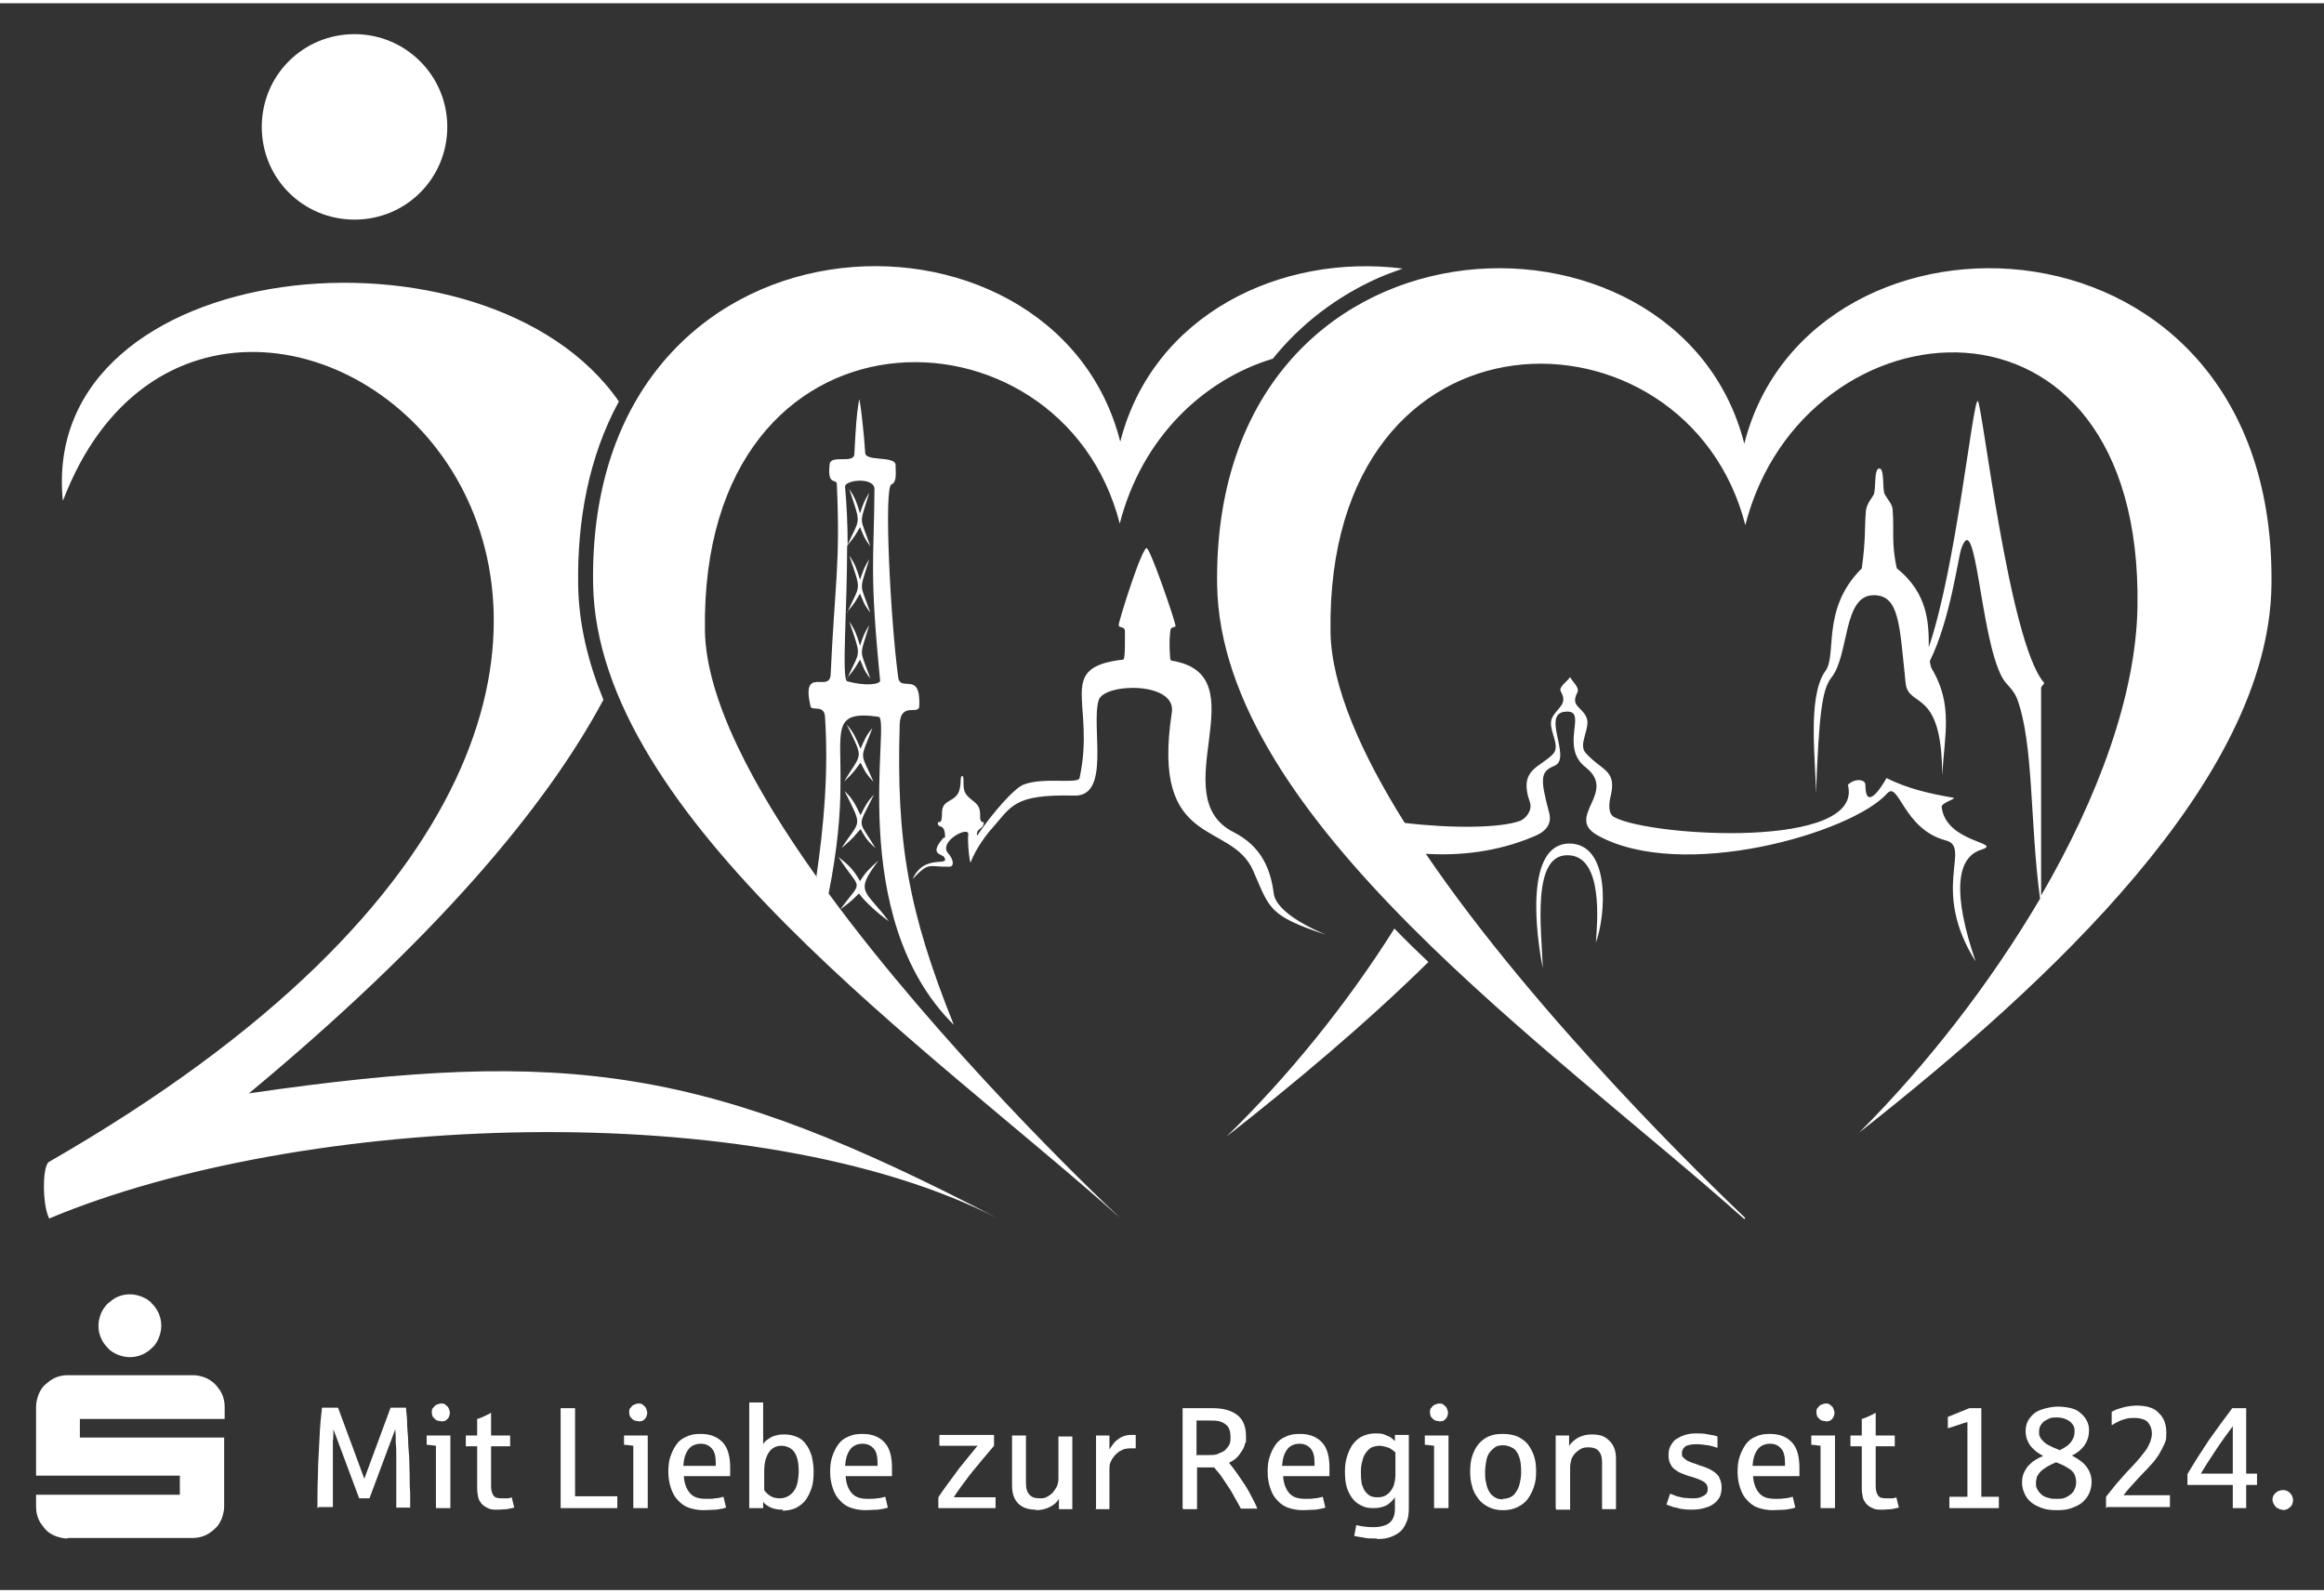 <?xml version="1.0" encoding="UTF-8"?>
<svg xmlns="http://www.w3.org/2000/svg" id="Ebene_1" data-name="Ebene 1" version="1.1" viewBox="0 0 451 308" width="140" height="96">
  <rect x="0" y="0" width="451" height="308" fill="#333333" stroke="none"/>
  <defs>
    <style>
      .cls-1 {
        fill: #fff;
        fill-rule: evenodd;
        stroke-width: 0px;
      }
    </style>
  </defs>
  <path class="cls-1" d="M61.6,292.1c0-2,0-4.1.1-6.4,0-2.3.2-4.6.3-7.1.1-2.5.3-4.4.5-6h3.1l5.1,13.8,5.1-13.8h3c0,.8.2,1.7.2,2.7,0,1,.1,2.1.2,3.3,0,1.2.1,2.3.2,3.5,0,1.2.1,2.4.1,3.6,0,1.2,0,2.3.1,3.4,0,1.1,0,2,0,2.9h-2.7c0-.6,0-1.3,0-2.1,0-.8,0-1.6,0-2.4,0-.9,0-1.7,0-2.7,0-.9,0-1.8,0-2.7,0-.9,0-1.8-.1-2.7,0-.9,0-1.7-.1-2.6l-5,13.4h-2l-5-13.4c0,.7,0,1.5-.1,2.3,0,.8,0,1.7,0,2.6,0,.9,0,1.8,0,2.7,0,.9,0,1.8,0,2.7,0,.9,0,1.8,0,2.6,0,.8,0,1.6,0,2.2h-2.7ZM19.1,256.7c0-.8.2-1.6.5-2.4.3-.7.8-1.4,1.3-1.9.6-.5,1.2-1,1.9-1.3.7-.3,1.5-.5,2.4-.5s1.6.2,2.4.5c.7.3,1.4.7,1.9,1.3.5.5,1,1.2,1.3,1.9.3.7.5,1.5.5,2.4s-.2,1.6-.5,2.4c-.3.7-.7,1.4-1.3,1.9-.5.5-1.2,1-1.9,1.3-.7.3-1.5.5-2.4.5s-1.6-.2-2.4-.5c-.7-.3-1.4-.7-1.9-1.3-.5-.5-1-1.2-1.3-1.9-.3-.7-.5-1.5-.5-2.4h0ZM236.2,112.9c.7,45.5,65.5,90.2,102.3,123.1h0s0,0,0,0l.2-.2c-6.7-6.4-40.4-38.9-62-70.7,6.7.4,13.9-.4,20.8-3.3,1.8-.7,3.9-2,3.1-4.8-1.8-6.7-1.6-7.9,1.1-9,3.5-1.5-3.1-10.7,2.6-10.5,3.6.1-1.6,6.9,3.4,10.8,6.3,4.9-4.1,9.6,2.3,13.2,16.3,9.1,49.3-.4,56.2-8.1,2.3-2.6,3.1,6.9,11.4,9.1,5.1,1.3-3.1,9.4,5.8,23.5-4.5-13.1-3.8-20.2,1.1-21.7,4.4-1.4-6.9-1.3-7.7-8.3,0-.9,3.1-1.6,2.2-1.8-4.7-.8-8.9-1.8-12.9-3.8-1.4,2.5-4.1,6.2-4.1,1.3,0-1.1-2.1-1.3-3.4,0,3.3,12.6-38.2,10.1-45.3,6.3-1.2-.6-1.1-2.4-.8-3.8,1.4-5.5-1.6-5.1-4.8-8.7-1.5-1.7,1-4.8.2-6.8-.9-2.2-3.2-2.2-1.8-4.9.5-1-.9-2-1.4-3-.6.9-2.3,1.9-1.8,2.8,1.4,2.5-.6,3-1.7,5.1-1,2.1,1.8,5.3.2,7-2.5,2.7-6.8,2.9-4.5,9.4.5,1.5-.7,3.1-1.9,3.6-3.8,1.4-13.2,1.5-22.4.4-8.4-13.4-14.2-26.4-14.4-37-1-66.1,69.2-65.1,80.5-20.8,11.3-44.3,77.2-50.2,76.1,15.9-.3,17.1-7.6,36.9-18.7,56v-40.3c.2-.7.8-.7.5-1.1-6.8-8-12-54.7-12.8-54.6-1,.1-4.2,32.3-9.5,47.8,0-4.3,0-10.4-6.2-15.3-1.1-4.9-.5-7.5-.8-11.2,0-1.2-.8-1.9-1.5-3.1-.6-.9,0-5.1-1.1-5.1s-.6,4.2-1.1,5.1c-.5.9-1.3,1.7-1.5,3.1-.3,3.7,0,5.4-.8,11.2-8.1,8-4.6,17.1-7.2,20.1-3.4,5.2-1.7,17.3-1.7,23.7.6-15,1.1-20.2,3-22.6,3.5-4.4,2.2-16,8.2-16,5,0,5,5.6,6.2,17,.5,5.1,7.1.7,7.1,18,.5-8,2-13.5-1.7-20.2-.4-.5-.6-1.2-.7-2,4-8.1,5.5-20.2,6.1-21.8,2.9-8.4,3.6,16.8,7.9,24.9.9,1.6,2.1,2.2,2.9,4.1,3.3,8.7,2.5,24.3,4.5,38.9-9.7,16.5-22.1,32.4-35.1,45.4,37.1-29.2,79.4-68.5,80-106.1,1.2-75.3-89.5-78.1-102.3-27.6-12.8-50.5-103.5-47.7-102.3,27.6h0ZM227.1,127.3c-.3-3.7,0-5.1,0-5.3,0-1.3,1.2-.6,1-1.3-.3-1.5-4.5-13.8-5.5-14.9-.8-.9-5.6,14.4-5.5,14.9,0,.7,1.3.1,1.2,1.3,0,.8.1,5.3-.3,5.4-13.4,1.5-5.3,8.3-8.5,23-.3,1.2-6.8-.2-10.7,1.2-1.9.6-6.3,5.7-9.2,10-.2-1.6,1.2-1.1,1.3-2.5,0-.5-.8.5-.7-1.7,0-2.4-1.8-2.4-2.8-4-.8-1.2-.1-3.4-.7-3.4-.5,0,0,2-.8,3.4-1.1,1.8-3.2,1.2-3.1,4,0,2.3-.8,1.2-.8,1.7,0,1.3,1.4-.2,1.4,2.8,0,.1-.3,0-.4.2-2.7,3.1-.3,3,.2,3.6,1.3,2.1-3.8-.8-6.1,4.3,3.3-3.5,3-2.3,7.1-2.4,1.1,0,.8-1.5-.2-2.6-2-2.3,4.2-5.5,3.9-3.6-.2,1.2.3,6,.5,5.3,1-2.8,3.5-5.9,4-6.4,3.9-4.4,4.2-6.8,16.1-6.5,7.1.2,3.2-13.4,4.7-18.5,1-3.4,15.2-3.7,14.2,2.4-4.1,26.7,11.5,20.8,15.8,30.7,3.2,7.3,2.9,8.7,14.1,12.4-8.3-3.5-9.9-6.5-10.1-7.9-.6-4.7-2.3-9.2-7.8-12-13.9-7,5.3-30.6-12.1-33.3h0ZM158.4,169.7c1.5-10.1,2.4-20.6,1.7-31.2-.1-2.4-2.6-1.1-2.8-2-1.9-8.1,3.7-2.5,3.9-6.2.8-17.7,1.9-21.3,1.2-36.9,0-1.3-1.9.5-1.4-3.9.2-2,4.7,0,4.8-2,.3-5.6.4-7.4.9-10.5.1-.9.9,5.4,1.2,10.3.1,1.7,5.8.5,5.9,2.3,0,1.6.3,3.3-.8,3.8-1.5.5-.2,26.2,1.3,37.4.4,3.1,4.4-1.4,4.1,5.6,0,1.9-3.6-.9-3.8,3.5-.7,23,1.7,36.5,10.5,58.4-21.2-21-12.1-59.5-14.6-59.8-9.2-1.3-7.2,2.6-7.4,13.4,0,5.5-.6,12.4-2.3,20.9,21.6,29.4,50.7,57.5,56.6,63h0s0,0,0,0h0c-36.8-32.9-101.6-77.6-102.3-123.1-1.2-75.3,89.5-78.1,102.3-27.6,6.3-24.7,31.2-36.6,54.8-33.6-1.7.6-3.3,1.2-4.9,1.9-8,3.6-14.9,8.9-20.3,15.6-13.3,4-25.4,15.2-29.7,32-11.3-44.3-81.5-45.3-80.5,20.8.2,13.3,9.5,30.7,21.7,47.8h0ZM163.2,175.7c4.4-5.9,3.9-3.1-.5-10,2,1.6,2.9,2.4,4.2,4.7,1.1-1.8,2-2.6,3.6-4-4.8,6.3-2.6,5.6,2,11.8-2.5-1.8-4.9-4.1-5.8-5.4-1.4,1.3-1.1,1.2-3.5,3h0ZM163.3,164c3.7-5.7,4.2-3.8.6-11.1,1.6,1.6,2,2.4,3.1,4.7.9-1.8,1.3-2.6,2.6-4-3.3,6.8-3.2,4.5.3,10.4-2-1.8-2.1-2.4-2.9-3.7-1.2,1.3-1.3,1.7-3.7,3.7h0ZM163.8,151.1c3.4-5.8,4-4,.5-11.1,1.4,1.6,1.7,2.4,2.7,4.7.8-1.8,1.1-2.6,2.3-4-2.5,6.6-2.4,4.3.2,10.4-1.7-1.8-1.8-2.4-2.5-3.7-1,1.3-1.1,1.7-3.2,3.7h0ZM164.4,131.1c2.5-5.7,2.9-3.8.4-11.1,1.1,1.6,1.4,2.4,2.1,4.7.6-1.8.9-2.6,1.8-4-2,6.6-1.9,4.3.2,10.4-1.4-1.8-1.4-2.4-2-3.7-.8,1.3-.9,1.7-2.6,3.7h0ZM164.4,118.3c2.5-5.7,2.9-3.8.4-11.1,1.1,1.6,1.4,2.4,2.1,4.7.6-1.8.9-2.6,1.8-4-2,6.6-1.9,4.3.2,10.4-1.4-1.8-1.4-2.4-2-3.7-.8,1.3-.9,1.7-2.6,3.7h0ZM164.4,105.3c2.5-5.6,2.8-3.8.4-11,1.1,1.6,1.4,2.4,2.1,4.7.6-1.8.9-2.6,1.8-4-2,6.6-1.9,4.3.2,10.4-1.4-1.8-1.4-2.4-2-3.7-.8,1.3-.9,1.7-2.5,3.6,0,12.4-1.1,25.9,0,26.3,3.5,1,6.4.6,6.4-.1-2.1-21.4-1.2-23-1.1-37.2,0-2.4-5.9-1.8-5.7-.4.3,3.3.5,7.3.5,11.4h0ZM304.5,163.1c8.2,0,7.1,14.2,5.2,19.2.3-3.9,1.4-16.3-5-16.9-7.7-.8-5.5,14.7-5.3,21.9-1.3-6.4-3.6-24.2,5.2-24.2h0ZM68.8,6c9.9,0,18,8,18,18s-8,18-18,18-18-8-18-18,8-18,18-18h0ZM9.5,235.8c-1.3-2.7-1.3-10.1,0-10.9C185.1,124,43.6,14.2,12.2,96.6c-4.8-47.8,82.2-56.4,107.9-19.3-5.9,10.8-8.1,23.3-7.9,35.6.1,7.7,2,15.2,4.9,22.3-11.3,21.1-32.8,46.5-68.8,76.4,62.4-9.1,89.2-5,145.4,24.3-47-24.1-135-20.6-184.2,0h0ZM270.6,179.6c-9.3,14.8-20.7,28.8-32.6,40.4,13-10.2,26.8-21.7,39.2-33.9-2.2-2.1-4.5-4.3-6.6-6.5h0ZM13.1,298c-.8,0-1.6-.2-2.4-.5-.7-.3-1.4-.7-1.9-1.3-.5-.6-1-1.2-1.3-1.9-.3-.7-.5-1.5-.5-2.4v-2.4h27.9v-3.7H7v-13.4c0-.8.2-1.6.5-2.4.3-.7.7-1.4,1.3-1.9.6-.5,1.2-1,1.9-1.3.7-.3,1.5-.5,2.4-.5h24.4c.8,0,1.6.2,2.4.5.7.3,1.4.8,1.9,1.3.5.6,1,1.2,1.3,1.9.3.7.5,1.5.5,2.4v2.4H15.5v3.6h28v13.4c0,.8-.2,1.6-.5,2.4-.3.7-.7,1.4-1.3,1.9-.5.5-1.2,1-1.9,1.3-.7.3-1.5.5-2.4.5H13.1ZM443,292.4c-.3,0-.5,0-.8-.2-.2-.1-.5-.2-.6-.4-.2-.2-.3-.4-.4-.6-.1-.2-.2-.5-.2-.7,0-.4.1-.7.3-1,.2-.3.5-.5.8-.7.3-.1.6-.2.9-.2.4,0,.8.1,1.1.3.3.2.5.5.7.8.1.3.2.6.2.8,0,.4-.1.8-.3,1.1-.2.3-.5.5-.8.7-.3.1-.6.2-.9.2h0ZM433.3,292.1v-4.5h-8.8v-2.1c1.3-2.2,2.7-4.4,4.1-6.5,1.5-2.1,3-4.2,4.6-6.3h2.7v12.7h2.1v2.2h-2.1v4.5h-2.7ZM427.1,285.4h6.2v-9.2c-1.1,1.5-2.3,3.1-3.4,4.8-1.2,1.8-2.1,3.2-2.8,4.4h0ZM408.7,292.1v-2.2c.5-.6,1.1-1.4,2-2.5.9-1,1.8-2.1,2.9-3.2.8-.9,1.4-1.5,1.7-1.9.3-.4.7-.9,1.1-1.4.4-.5.6-1.1.9-1.7.2-.6.3-1.1.3-1.5,0-1-.3-1.7-.8-2.3-.5-.5-1.4-.8-2.6-.8s-1.4.1-2.1.3c-.7.2-1.2.5-1.6.7-.4.2-.6.4-.7.4v-2.6c.6-.3,1-.5,1.4-.6.4-.1.9-.3,1.5-.4.6-.1,1.3-.2,1.9-.2,1.9,0,3.4.4,4.3,1.4,1,.9,1.5,2.2,1.5,3.8s-.1,1.6-.4,2.3c-.3.7-.7,1.4-1.1,2.1-.4.6-.9,1.3-1.4,1.8-.5.6-1,1.1-1.4,1.5-2.2,2.3-3.5,3.8-4,4.5h9v2.3h-12.2ZM399.1,292.5c-1,0-2-.1-2.8-.4-.8-.3-1.5-.6-2.1-1.1-.6-.5-1-1-1.3-1.7-.3-.6-.5-1.4-.5-2.1s.1-1.3.3-1.8c.2-.5.5-1,.9-1.5.4-.4.8-.8,1.3-1.1.5-.3,1-.6,1.6-.8-.6-.4-1.2-.7-1.6-1.1-.4-.4-.8-.7-1-1.1-.3-.4-.4-.8-.6-1.2-.1-.4-.2-.9-.2-1.4,0-1.1.3-2,.9-2.7.6-.8,1.4-1.3,2.4-1.6,1-.3,2-.5,2.9-.5s1.8.1,2.6.3c.8.2,1.4.5,1.9,1,.5.4.9.9,1.2,1.5.3.6.4,1.2.4,1.8,0,2.1-1.1,3.8-3.3,4.9,1.3.7,2.3,1.4,2.9,2.3.6.8.9,1.8.9,2.8s-.2,1.6-.5,2.3c-.3.7-.8,1.2-1.3,1.7-.6.5-1.3.8-2.1,1.1-.8.3-1.7.4-2.7.4h0ZM399.2,290.3c.6,0,1.1,0,1.5-.2.5-.2.8-.4,1.2-.7.3-.3.6-.6.7-1,.2-.4.3-.8.3-1.3s-.1-1.2-.4-1.7c-.3-.5-.8-.9-1.4-1.2-.6-.4-1.3-.7-2.1-1-.7.3-1.3.6-1.8.9-.5.3-.9.6-1.2.9-.3.3-.5.7-.7,1-.1.4-.2.8-.2,1.2s0,.9.3,1.3c.2.4.5.7.8,1,.4.3.8.5,1.3.6.5.2,1,.2,1.6.2h0ZM399.6,280.9c.9-.4,1.7-.9,2.2-1.5.5-.6.8-1.3.8-2.2s-.2-1.1-.5-1.5c-.3-.4-.8-.7-1.3-.9-.5-.2-1.1-.3-1.6-.3s-1.1,0-1.5.2c-.4.2-.8.4-1.1.6-.3.3-.5.6-.7.9-.1.3-.2.7-.2,1.1s0,.7.2,1c.1.3.4.6.7.9.3.3.7.6,1.2.8.5.3,1.1.5,1.8.8h0ZM378.3,292.1v-2.2h3.5v-14.5c-.4.1-1.1.3-1.9.6-.9.3-1.5.5-1.9.6v-2.2l4.2-1.7h2.3v17.2h3.4v2.2h-9.6ZM365.2,292.4c-.7,0-1.3,0-1.8-.3-.5-.2-.9-.5-1.2-.8-.3-.4-.6-.8-.7-1.3-.1-.5-.2-1.1-.2-1.8v-8.1h-2.2v-2.1h2.2v-3.2c.7-.2,1.6-.6,2.7-1.2v4.4h3.7v2.1h-3.7v7.8c0,.8.2,1.4.5,1.8.3.4.8.5,1.6.5s.7,0,1.1,0c.3,0,.6-.1.8-.2l.5,2c-.4.1-.9.2-1.4.3-.5,0-1.1.1-1.6.1h0ZM353.3,292.1v-12.1c-.8-.1-1.5-.2-1.8-.2v-1.8h4.6v14.1h-2.7ZM354.3,275.2c-.2,0-.5,0-.7-.1-.2,0-.4-.2-.6-.4-.2-.2-.3-.3-.4-.5,0-.2-.1-.4-.1-.7,0-.3,0-.7.3-.9.2-.3.4-.5.7-.6.3-.1.5-.2.8-.2s.7,0,.9.3c.3.2.5.4.6.7.1.3.2.5.2.8,0,.3-.1.7-.3,1-.2.3-.5.5-.7.6-.3,0-.5.1-.7.1h0ZM344,292.5c-1.1,0-2-.2-2.9-.5-.8-.3-1.5-.8-2.1-1.5-.6-.6-1-1.4-1.3-2.3-.3-.9-.5-1.9-.5-3.1s.1-2.1.4-3c.3-.9.7-1.7,1.2-2.4.5-.7,1.2-1.2,2-1.5.8-.4,1.7-.5,2.7-.5,1.9,0,3.3.6,4.3,1.7,1,1.1,1.4,2.8,1.4,4.9s0,1.2,0,1.6h-9c.1,1.4.5,2.5,1.2,3.3.7.8,1.7,1.1,3.1,1.1s1.2,0,1.8-.1c.6,0,1.1-.2,1.6-.3l.5,2.1c-.6.2-1.2.3-1.9.4-.7,0-1.5.1-2.4.1h0ZM340.1,283.9h6.3v-.6c0-1.2-.2-2.1-.7-2.7-.5-.6-1.2-1-2.2-1s-1.9.4-2.4,1.1c-.6.8-.9,1.8-1,3.2h0ZM328.5,292.4c-.6,0-1.2,0-1.8-.1-.5,0-1-.2-1.4-.3-.4,0-.8-.2-1.1-.3-.3-.1-.6-.2-.8-.3l.7-2.1c.5.2.9.3,1.3.5.4.1.8.2,1.3.3.5,0,1,.1,1.5.1.8,0,1.5,0,2-.3.5-.2.8-.4,1-.7.2-.3.2-.6.2-.9,0-.5-.2-.9-.6-1.2-.4-.3-.9-.5-1.4-.7-.6-.2-1.1-.4-1.6-.5-.6-.2-1.1-.4-1.6-.6-.5-.2-.9-.5-1.3-.8-.4-.3-.6-.7-.8-1.1-.2-.4-.3-1-.3-1.6s.1-1.3.4-1.8c.3-.5.6-1,1.1-1.3.5-.3,1-.6,1.7-.8.6-.2,1.4-.3,2.1-.3s1.7,0,2.4.2c.7.1,1.3.2,1.8.4v2.2c-.6-.2-1.2-.4-1.9-.5-.7-.1-1.4-.2-2.2-.2s-1.6.1-2.1.4c-.4.3-.7.7-.7,1.3s0,.6.2.8c.2.2.4.4.7.6.3.2.6.3,1.1.5.4.1.9.3,1.4.5,1.1.3,2,.7,2.6,1.1.6.4,1.1.8,1.3,1.4.3.6.4,1.2.4,1.8s-.1,1.3-.4,1.9c-.3.5-.7,1-1.2,1.3-.5.4-1.1.6-1.8.8-.7.2-1.5.3-2.4.3h0ZM301.9,292.1v-14.1h2.6v2c.5-.7,1.1-1.2,1.8-1.6.8-.4,1.6-.6,2.7-.6s2,.2,2.7.7c.7.5,1.2,1.1,1.5,1.8.3.7.4,1.4.4,2.2v9.8h-2.7v-9c0-1.1-.2-1.8-.7-2.3-.4-.5-1.1-.7-2-.7s-1.4.2-2,.7c-.6.4-1,1-1.2,1.5-.2.6-.3,1.2-.3,1.7v8.2h-2.7ZM291.6,292.5c-1,0-1.9-.2-2.7-.6-.8-.4-1.5-.9-2-1.6-.5-.7-1-1.4-1.2-2.4-.3-.9-.4-1.9-.4-2.9s.1-2.1.4-3c.3-.9.7-1.7,1.2-2.3.5-.6,1.2-1.2,2-1.5.8-.4,1.7-.5,2.8-.5s2,.2,2.8.5c.8.4,1.5.9,2,1.5.5.7.9,1.4,1.2,2.3.3.9.4,1.9.4,3s-.1,2-.4,2.9c-.3.9-.7,1.7-1.2,2.4-.5.7-1.2,1.2-2,1.6-.8.4-1.7.6-2.7.6h0ZM291.6,290.3c.9,0,1.7-.3,2.2-.8.5-.6.9-1.2,1.1-2.1.2-.8.3-1.6.3-2.3,0-1.2-.1-2.2-.4-3-.3-.8-.7-1.4-1.3-1.7-.5-.3-1.2-.5-1.8-.5s-1.2.1-1.6.4c-.4.3-.8.7-1.1,1.1-.3.5-.5,1-.6,1.7-.1.6-.2,1.3-.2,2s0,1.4.2,2.1c.1.6.3,1.2.6,1.7.3.5.6.8,1.1,1.1.4.3,1,.4,1.6.4h0ZM278.3,292.1v-12.1c-.8-.1-1.5-.2-1.8-.2v-1.8h4.6v14.1h-2.7ZM279.3,275.2c-.2,0-.5,0-.7-.1-.2,0-.4-.2-.6-.4-.2-.2-.3-.3-.4-.5,0-.2-.1-.4-.1-.7,0-.3,0-.7.3-.9.2-.3.4-.5.7-.6.3-.1.5-.2.8-.2s.7,0,.9.3c.3.2.5.4.6.7.1.3.2.5.2.8,0,.3-.1.7-.3,1-.2.3-.5.5-.7.6-.3,0-.5.1-.7.1h0ZM267.2,298c-1.1,0-2,0-2.7-.2-.7-.1-1.3-.2-1.7-.3l.4-2.1c1.2.3,2.3.4,3.4.4s2.5-.3,3.1-.9c.7-.6,1-1.5,1-2.7v-2.2c-.5.7-1,1.2-1.7,1.6-.7.3-1.4.5-2.4.5s-1.6-.1-2.2-.4c-.7-.3-1.3-.7-1.8-1.3-.5-.6-.9-1.3-1.2-2.2-.3-.9-.4-2-.4-3.3s.2-2.2.5-3.1c.3-.9.7-1.7,1.2-2.3.5-.6,1.1-1.1,1.8-1.4.7-.3,1.5-.5,2.3-.5s1.3,0,1.8.2c.5.2,1,.4,1.3.6.3.2.6.5.8.7v-1.2h2.7v14.2c0,1-.1,1.9-.4,2.6-.3.7-.6,1.3-1.1,1.8-.5.5-1.2.9-2,1.2-.8.3-1.7.4-2.7.4h0ZM267.4,290c.8,0,1.4-.2,2-.7.5-.5.9-1,1.1-1.7.2-.7.3-1.4.3-2v-4.3c-.3-.3-.6-.5-.9-.7-.3-.2-.6-.3-1-.4-.4-.1-.8-.2-1.2-.2s-1,.1-1.5.3c-.4.2-.8.6-1.1,1-.3.4-.6,1-.7,1.6-.2.6-.3,1.3-.3,2.1s0,1.3.1,1.9c0,.6.3,1.1.5,1.6.3.5.6.8,1,1.1.4.3,1,.4,1.6.4h0ZM252.8,292.5c-1.1,0-2-.2-2.9-.5-.8-.3-1.5-.8-2.1-1.5-.6-.6-1-1.4-1.3-2.3-.3-.9-.5-1.9-.5-3.1s.1-2.1.4-3c.3-.9.7-1.7,1.2-2.4.5-.7,1.2-1.2,2-1.5.8-.4,1.7-.5,2.7-.5,1.9,0,3.3.6,4.3,1.7,1,1.1,1.4,2.8,1.4,4.9s0,1.2,0,1.6h-9c.1,1.4.5,2.5,1.2,3.3.7.8,1.7,1.1,3.1,1.1s1.2,0,1.8-.1c.6,0,1.1-.2,1.6-.3l.5,2.1c-.6.2-1.2.3-1.9.4-.7,0-1.5.1-2.4.1h0ZM248.8,283.9h6.3v-.6c0-1.2-.2-2.1-.7-2.7-.5-.6-1.2-1-2.2-1s-1.9.4-2.4,1.1c-.6.8-.9,1.8-1,3.2h0ZM229.5,292.1v-19.4h5.8c2.2,0,3.8.5,4.9,1.4,1.1.9,1.6,2.3,1.6,4s0,1-.2,1.5c-.1.5-.3,1-.6,1.4-.3.5-.6.9-1,1.3-.4.4-.9.7-1.5,1h0c.6.7,1.1,1.4,1.6,2.1.5.7,1,1.5,1.5,2.2.5.8.9,1.5,1.3,2.3.4.8.8,1.5,1.1,2.3h-3.2c-.3-.6-.7-1.3-1.1-2-.4-.7-.8-1.5-1.3-2.2-.5-.7-.9-1.4-1.4-2.1-.5-.7-1-1.2-1.4-1.7h-3.3v8.1h-2.7ZM232.3,281.8h2.3c.7,0,1.4,0,1.9-.3.5-.2,1-.4,1.3-.7.3-.3.6-.7.8-1.1.2-.4.2-.9.2-1.4,0-.9-.2-1.6-.5-2-.4-.5-.9-.8-1.5-1-.6-.2-1.3-.2-2.1-.2h-2.5v6.8h0ZM212.7,292.1v-14.1h2.6v2.7c.4-.6.8-1.2,1.2-1.6.5-.4.9-.7,1.4-.9.5-.2,1-.3,1.4-.3s.8,0,1.1,0v2.6c-.2,0-.5,0-1,0-.7,0-1.3.1-1.8.4-.5.2-.9.6-1.3,1-.3.4-.6.8-.8,1.3-.2.5-.2.9-.2,1.4v7.7h-2.7ZM201,292.4c-1.5,0-2.6-.4-3.4-1.2-.8-.8-1.2-1.9-1.2-3.5v-9.7h2.7v9.2c0,1.1.2,1.8.7,2.3.4.5,1.1.7,2,.7s1-.1,1.4-.3c.4-.2.8-.5,1.1-.8.3-.4.6-.8.8-1.2.2-.5.3-1,.3-1.5v-8.2h2.7v14.1h-2.6v-2c-.4.7-1,1.2-1.8,1.6-.8.4-1.7.6-2.7.6h0ZM182.1,292.1v-2.1c.3-.5.8-1.2,1.6-2.3.8-1.1,1.6-2.2,2.5-3.4.7-.9,1.9-2.3,3.5-4.3h-7.4v-2.1h10.6v2.1c-1.4,1.7-2.8,3.3-4.1,4.9-.4.5-1.1,1.4-1.9,2.5-.8,1.1-1.4,1.9-1.8,2.6h8.1v2.1h-11.2ZM167.9,292.5c-1.1,0-2-.2-2.9-.5-.8-.3-1.5-.8-2.1-1.5-.6-.6-1-1.4-1.3-2.3-.3-.9-.5-1.9-.5-3.1s.1-2.1.4-3c.3-.9.7-1.7,1.2-2.4.5-.7,1.2-1.2,2-1.5.8-.4,1.7-.5,2.7-.5,1.9,0,3.3.6,4.3,1.7,1,1.1,1.4,2.8,1.4,4.9s0,1.2,0,1.6h-9c.1,1.4.5,2.5,1.2,3.3.7.8,1.7,1.1,3.1,1.1s1.2,0,1.8-.1c.6,0,1.1-.2,1.6-.3l.5,2.1c-.6.2-1.2.3-1.9.4-.7,0-1.5.1-2.4.1h0ZM164,283.9h6.3v-.6c0-1.2-.2-2.1-.7-2.7-.5-.6-1.2-1-2.2-1s-1.9.4-2.4,1.1c-.6.8-.9,1.8-1,3.2h0ZM151.9,292.4c-.9,0-1.6-.1-2.3-.4-.6-.3-1.1-.6-1.5-1.1v1.2h-2.7v-20.5h2.7v8.1c.2-.4.5-.7,1-1,.4-.3.9-.6,1.5-.7.6-.2,1.1-.2,1.7-.2.9,0,1.7.2,2.4.5.7.3,1.3.8,1.7,1.4.5.6.8,1.4,1.1,2.2.2.9.4,1.9.4,3.1s-.1,2.3-.4,3.2c-.3.9-.7,1.7-1.2,2.4-.5.6-1.1,1.1-1.9,1.5-.7.3-1.6.5-2.5.5h0ZM151.3,290.2c.9,0,1.6-.3,2.2-.8.6-.5,1-1.2,1.2-2,.2-.8.3-1.7.3-2.5s-.1-2-.4-2.8c-.3-.8-.7-1.3-1.2-1.6-.5-.3-1.1-.5-1.7-.5-1.1,0-1.9.4-2.5,1.3-.6.9-.9,2.1-.9,3.7v3.6c.3.5.8.9,1.3,1.2.5.3,1.1.4,1.8.4h0ZM136.5,292.5c-1.1,0-2-.2-2.9-.5-.8-.3-1.5-.8-2.1-1.5-.6-.6-1-1.4-1.3-2.3-.3-.9-.5-1.9-.5-3.1s.1-2.1.4-3c.3-.9.7-1.7,1.2-2.4.5-.7,1.2-1.2,2-1.5.8-.4,1.7-.5,2.7-.5,1.9,0,3.3.6,4.3,1.7,1,1.1,1.4,2.8,1.4,4.9s0,1.2,0,1.6h-9c.1,1.4.5,2.5,1.2,3.3.7.8,1.7,1.1,3.1,1.1s1.2,0,1.8-.1c.6,0,1.1-.2,1.6-.3l.5,2.1c-.6.2-1.2.3-1.9.4-.7,0-1.5.1-2.4.1h0ZM132.6,283.9h6.3v-.6c0-1.2-.2-2.1-.7-2.7-.5-.6-1.2-1-2.2-1s-1.9.4-2.4,1.1c-.6.8-.9,1.8-1,3.2h0ZM122.9,292.1v-12.1c-.8-.1-1.5-.2-1.8-.2v-1.8h4.6v14.1h-2.7ZM123.9,275.2c-.2,0-.5,0-.7-.1-.2,0-.4-.2-.6-.4-.2-.2-.3-.3-.4-.5,0-.2-.1-.4-.1-.7,0-.3,0-.7.3-.9.2-.3.4-.5.7-.6.3-.1.5-.2.8-.2s.7,0,.9.3c.3.2.5.4.6.7.1.3.2.5.2.8,0,.3-.1.7-.3,1-.2.3-.5.5-.7.6-.3,0-.5.1-.7.1h0ZM108.8,292.1v-19.4h2.8v17.1h8.2v2.3h-11ZM96.5,292.4c-.7,0-1.3,0-1.8-.3-.5-.2-.9-.5-1.2-.8-.3-.4-.6-.8-.7-1.3-.1-.5-.2-1.1-.2-1.8v-8.1h-2.2v-2.1h2.2v-3.2c.7-.2,1.6-.6,2.7-1.2v4.4h3.7v2.1h-3.7v7.8c0,.8.2,1.4.5,1.8.3.4.8.5,1.6.5s.7,0,1.1,0c.3,0,.6-.1.8-.2l.5,2c-.4.1-.9.2-1.4.3-.5,0-1.1.1-1.6.1h0ZM84.6,292.1v-12.1c-.8-.1-1.5-.2-1.8-.2v-1.8h4.6v14.1h-2.7ZM85.6,275.2c-.2,0-.5,0-.7-.1-.2,0-.4-.2-.6-.4-.2-.2-.3-.3-.4-.5,0-.2-.1-.4-.1-.7,0-.3,0-.7.3-.9.2-.3.4-.5.7-.6.3-.1.5-.2.8-.2s.7,0,.9.3c.3.2.5.4.6.7.1.3.2.5.2.8,0,.3-.1.7-.3,1-.2.3-.5.5-.7.6-.3,0-.5.1-.7.1h0Z"/>
</svg>
